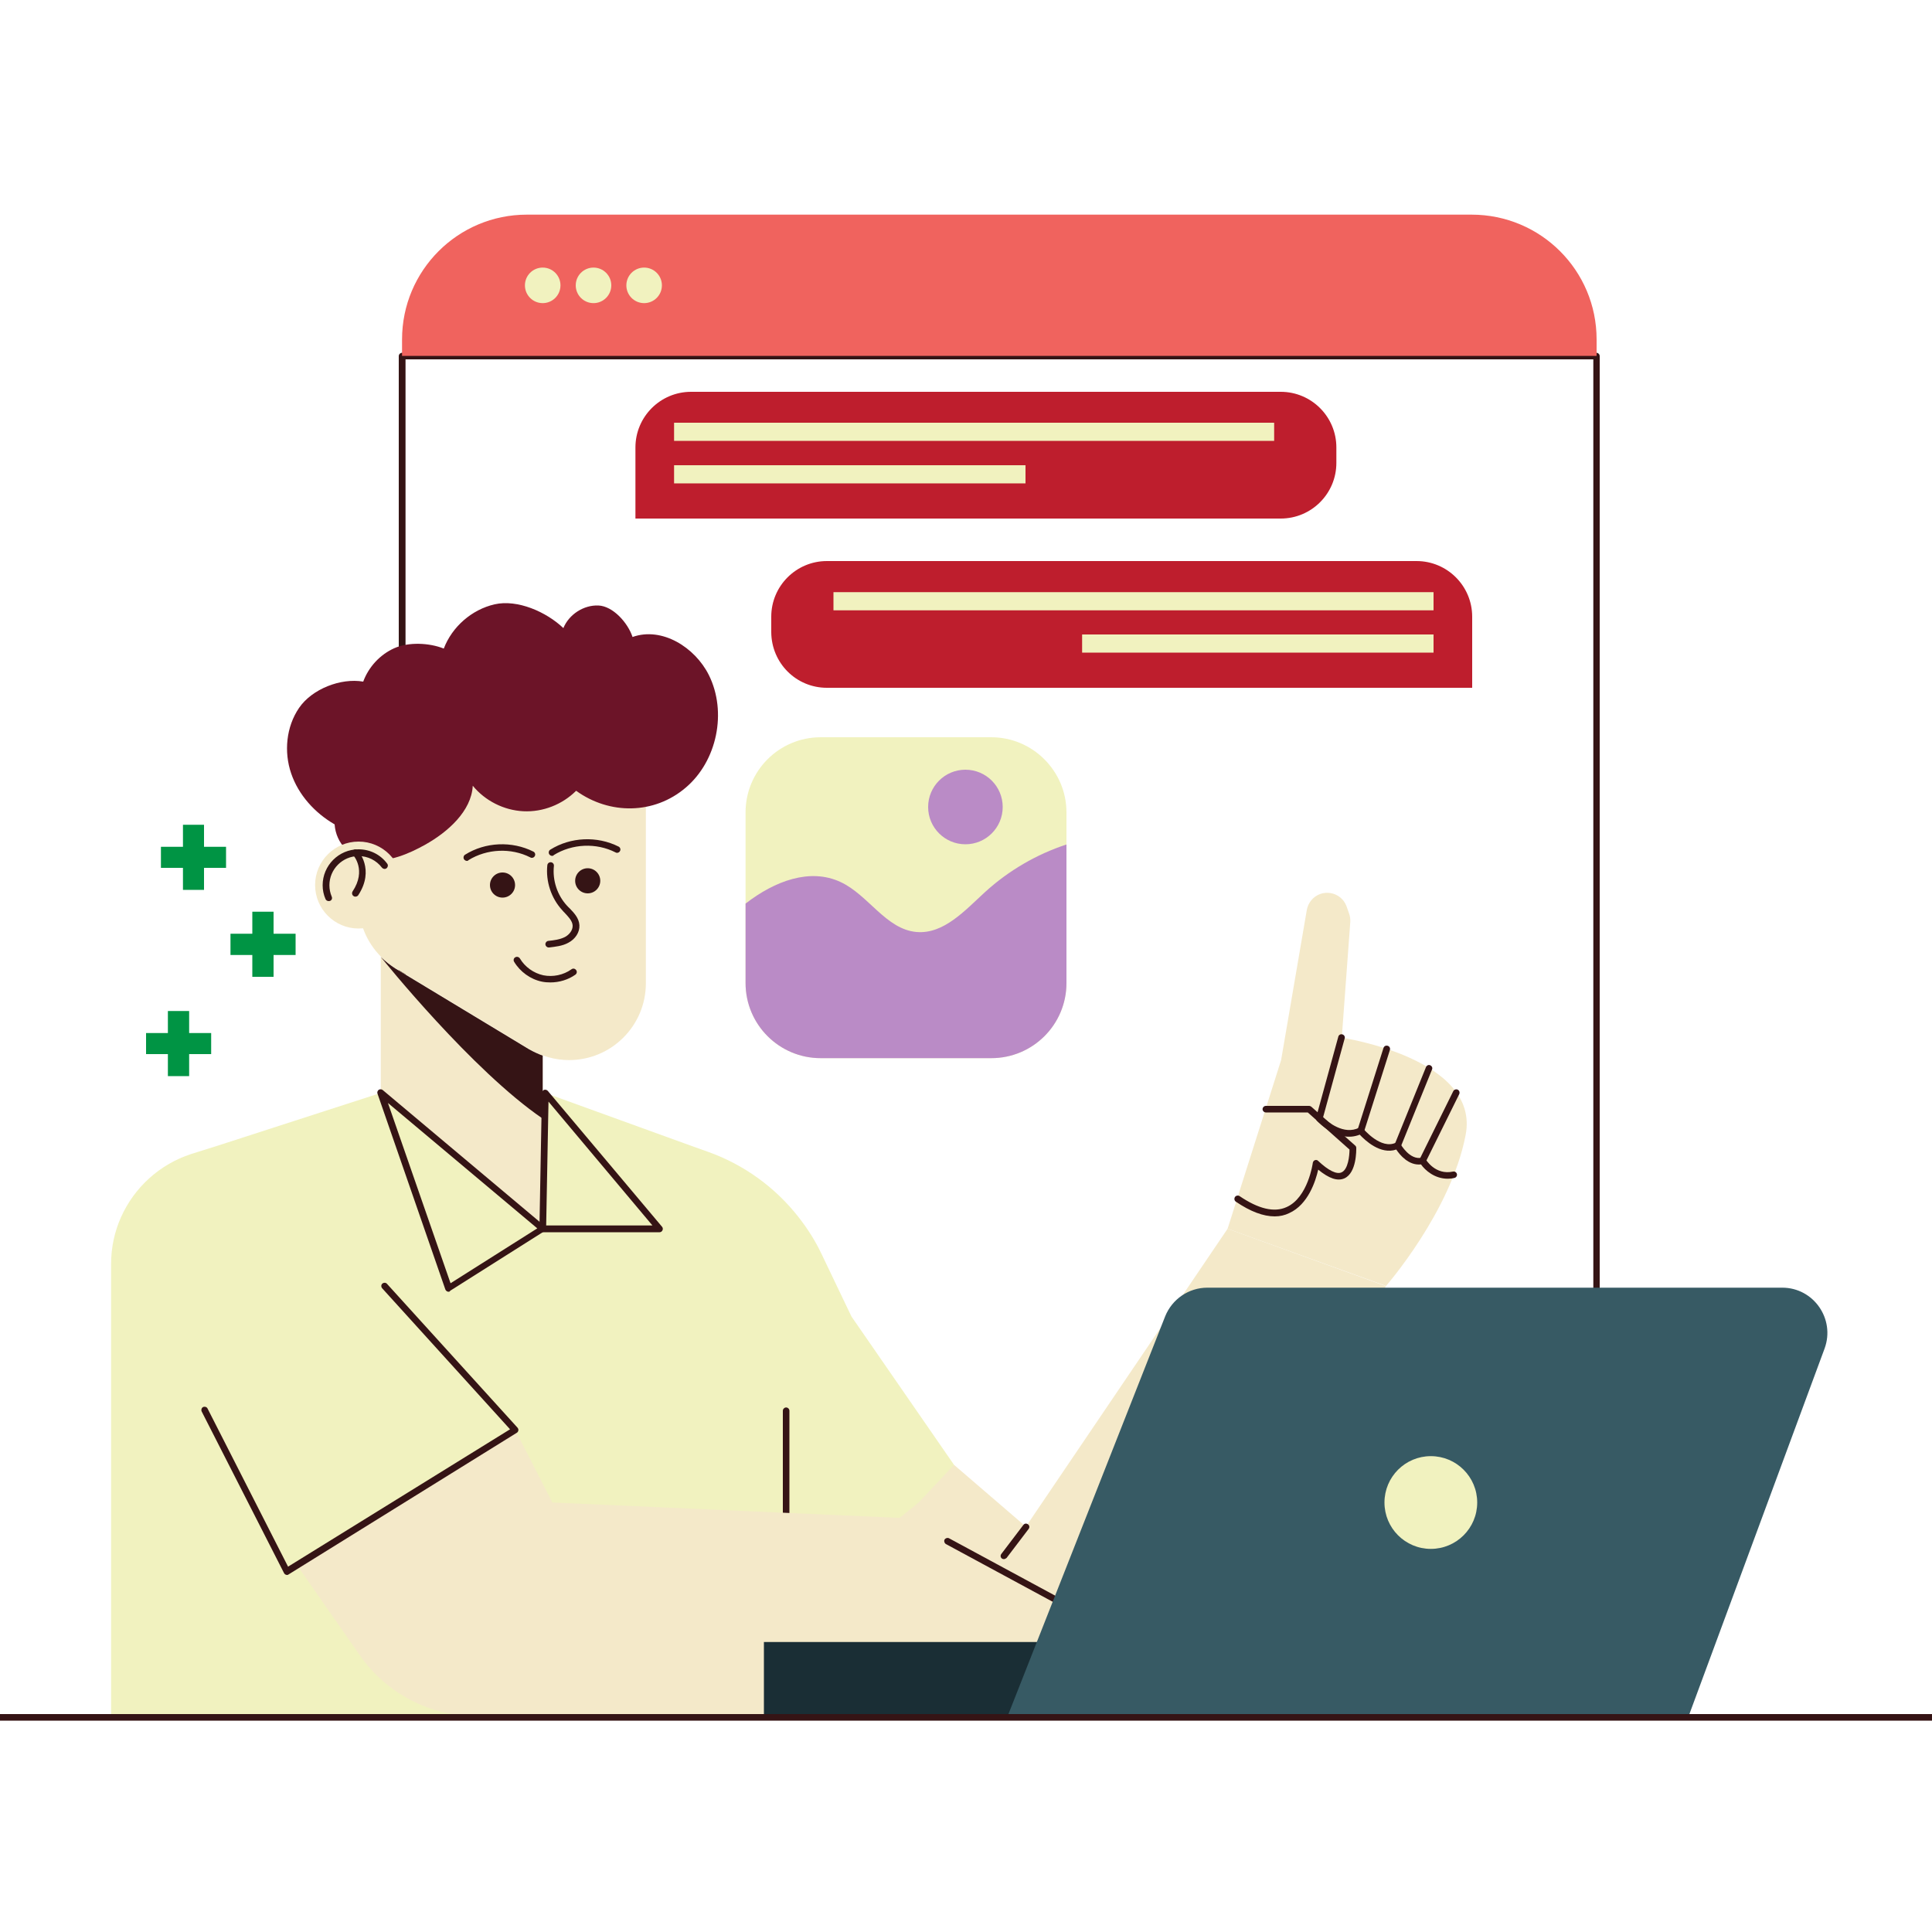 <?xml version="1.0" encoding="utf-8"?>
<!-- Generator: Adobe Illustrator 28.1.0, SVG Export Plug-In . SVG Version: 6.00 Build 0)  -->
<svg version="1.1" id="Layer_1" xmlns="http://www.w3.org/2000/svg" xmlns:xlink="http://www.w3.org/1999/xlink" x="0px" y="0px"
	 viewBox="0 0 1000 1000" style="enable-background:new 0 0 1000 1000;" xml:space="preserve">
<style type="text/css">
	.st0{fill:#351415;}
	.st1{fill:#F0635E;}
	.st2{fill:#BE1E2D;}
	.st3{fill:#F1F2BF;}
	.st4{fill:#BA8BC6;}
	.st5{fill:#F4E9C9;}
	.st6{fill:#6C1428;}
	.st7{fill:#009444;}
	.st8{fill:#1A2E35;}
	.st9{fill:#375A64;}
</style>
<g>
	<g>
		<g>
			<path class="st0" d="M826.4,890.1H208.1c-0.9,0-1.7-0.8-1.7-1.7V184.3c0-0.9,0.8-1.7,1.7-1.7h618.2c0.9,0,1.7,0.8,1.7,1.7v704.1
				C828.1,889.3,827.3,890.1,826.4,890.1z M209.9,886.6h614.8V186H209.9V886.6z"/>
		</g>
		<g>
			<path class="st1" d="M826.4,175.7v8.5H208.1v-8.5c0-35.7,28.9-64.6,64.6-64.6h489C797.5,111.1,826.4,140,826.4,175.7z"/>
		</g>
		<g>
			<g>
				<path class="st2" d="M662.9,268.4h-334v-36.8c0-15.9,12.9-28.8,28.8-28.8h305.2c15.9,0,28.8,12.9,28.8,28.8v8
					C691.7,255.5,678.8,268.4,662.9,268.4z"/>
			</g>
			<g>
				<rect x="348.9" y="218.8" class="st3" width="310.6" height="9.4"/>
			</g>
			<g>
				<rect x="348.9" y="240.8" class="st3" width="181.9" height="9.4"/>
			</g>
		</g>
		<g>
			<g>
				<path class="st2" d="M428,356h334v-36.8c0-15.9-12.9-28.8-28.8-28.8H428c-15.9,0-28.8,12.9-28.8,28.8v8
					C399.3,343.2,412.1,356,428,356z"/>
			</g>
			<g>
				<rect x="431.4" y="306.5" class="st3" width="310.6" height="9.4"/>
			</g>
			<g>
				<rect x="560.1" y="328.4" class="st3" width="181.9" height="9.4"/>
			</g>
		</g>
		<g>
			<g>
				<circle class="st3" cx="280.9" cy="147.7" r="9.2"/>
			</g>
			<g>
				<circle class="st3" cx="307.2" cy="147.7" r="9.2"/>
			</g>
			<g>
				<circle class="st3" cx="333.4" cy="147.7" r="9.2"/>
			</g>
		</g>
		<g>
			<g>
				<path class="st3" d="M552,420.5v88.3c0,21.5-17.4,38.9-38.9,38.9h-88.3c-21.5,0-38.9-17.4-38.9-38.9v-88.3
					c0-21.5,17.4-38.9,38.9-38.9h88.3C534.5,381.6,552,399.1,552,420.5z"/>
			</g>
			<g>
				<path class="st4" d="M552,437.1v71.7c0,21.5-17.4,38.9-38.9,38.9h-88.3c-21.5,0-38.9-17.4-38.9-38.9v-41.1
					c15.2-11.8,33.4-18.5,49.1-11.2c14.5,6.7,23.5,24.5,39.4,25.9c14.1,1.2,25.1-11.2,35.6-20.8C522.1,450.6,536.5,442.2,552,437.1z
					"/>
			</g>
			<g>
				<circle class="st4" cx="499.7" cy="417.7" r="19.3"/>
			</g>
		</g>
	</g>
	<g>
		<polygon class="st5" points="493.8,758.2 531,790.2 635.4,636 717.3,665.7 616.2,865.7 465.9,870.2 442.9,827.3 412.1,813.5 		"/>
	</g>
	<g>
		<path class="st3" d="M493.8,758.2l-53.1-76.8l-1.1-2.3l-14.3-29.9c-3.2-6.8-7.2-13.1-11.8-19c-12-15.4-28.1-27.2-46.7-33.9
			l-9.8-3.5l-74.8-27.1h-85.1l-83.8,27.1L99,597.3c-16.6,5.4-29.6,17.5-36.4,32.8c-3.3,7.4-5.1,15.6-5.1,24.1v234.1h349.4V833
			l68.6-55.3L493.8,758.2z"/>
	</g>
	<g>
		<path class="st5" d="M280.9,546.4V636h-59.4l-24.4-70.4v-70.4l0,0c2.3,2.3,4.9,4.3,7.7,6.1l69,41.7
			C276.1,544.4,278.5,545.5,280.9,546.4z"/>
	</g>
	<g>
		<path class="st5" d="M334.3,367.5v141.4c0,22-17.8,39.8-39.8,39.8c-3.6,0-7.2-0.5-10.7-1.5c-1-0.3-1.9-0.6-2.9-0.9
			c-2.4-0.9-4.8-2-7.1-3.4l-69-41.7c-2.8-1.7-5.4-3.8-7.7-6.1l0,0c-7.3-7.4-11.5-17.4-11.5-28v-99.7h148.7V367.5z"/>
	</g>
	<g>
		<path class="st0" d="M280.9,546.4V579c-36.5-24.9-82.4-81.9-83.8-83.7c2.3,2.3,4.9,4.3,7.7,6.1l69,41.7
			C276.1,544.4,278.5,545.5,280.9,546.4z"/>
	</g>
	<g>
		<path class="st6" d="M244.7,406.7c6.4,7.8,16.1,12.7,26.2,13.2s20.2-3.5,27.3-10.6c17.3,12.5,40.4,12.3,56.7-1.6
			c16.3-13.8,21.5-39.2,12-58.3c-7.2-14.4-24.3-25.1-39.5-19.7c-2.4-7.3-10.1-16-17.7-16.3s-15.2,4.6-18.1,11.7
			c-8.8-8.4-23.8-15-35.6-12.3c-11.8,2.7-22,11.6-26.3,22.9c-7.5-3-18.2-3.5-25.6-0.2c-7.4,3.3-13.3,9.7-16.1,17.3
			c-11.6-2-26.5,3.8-33.2,13.6s-7.9,22.8-4.1,33.9c3.8,11.2,12.3,20.5,22.5,26.4c0.7,10,8.3,17.6,18.3,18.5c10,1,19.8-3.1,28.6-8
			C231.7,430.7,244,419.9,244.7,406.7z"/>
	</g>
	<g>
		<circle class="st5" cx="185.6" cy="458.1" r="22.5"/>
	</g>
	<g>
		<path class="st0" d="M170.1,466.4c-0.7,0-1.3-0.4-1.6-1c-1-2.3-1.5-4.7-1.5-7.2c0-10.2,8.3-18.6,18.6-18.6
			c5.9,0,11.3,2.7,14.8,7.4c0.6,0.8,0.4,1.8-0.3,2.4c-0.8,0.6-1.8,0.4-2.4-0.3c-2.9-3.8-7.3-6-12.1-6c-8.3,0-15.1,6.8-15.1,15.1
			c0,2,0.4,4,1.2,5.9c0.4,0.9,0,1.9-0.9,2.2C170.5,466.4,170.3,466.4,170.1,466.4z"/>
	</g>
	<g>
		<path class="st0" d="M241.7,445.6c-0.6,0-1.1-0.3-1.5-0.8c-0.5-0.8-0.3-1.9,0.5-2.4c10.5-6.6,24.3-7.2,35.4-1.6
			c0.8,0.4,1.2,1.5,0.7,2.3c-0.4,0.8-1.5,1.2-2.3,0.7c-10-5.1-22.5-4.5-32,1.4C242.3,445.5,242,445.6,241.7,445.6z"/>
	</g>
	<g>
		<path class="st0" d="M285.8,443c-0.6,0-1.1-0.3-1.5-0.8c-0.5-0.8-0.3-1.9,0.5-2.4c10.5-6.6,24.3-7.2,35.4-1.6
			c0.8,0.4,1.2,1.5,0.7,2.3c-0.4,0.8-1.5,1.2-2.3,0.7c-10-5.1-22.5-4.5-32,1.4C286.5,442.9,286.2,443,285.8,443z"/>
	</g>
	<g>
		<circle class="st0" cx="260.1" cy="458.1" r="6.5"/>
	</g>
	<g>
		<circle class="st0" cx="304.2" cy="455.9" r="6.5"/>
	</g>
	<g>
		<path class="st0" d="M284,490.4c-0.9,0-1.6-0.7-1.7-1.5c-0.1-0.9,0.6-1.8,1.5-1.9c3-0.3,6-0.7,8.6-2c2.1-1.1,4.1-3.4,4-5.9
			c-0.1-2.4-2.1-4.4-4.1-6.6c-0.5-0.5-0.9-0.9-1.3-1.4c-5.7-6.2-8.6-14.9-7.7-23.3c0.1-0.9,0.9-1.6,1.9-1.5c0.9,0.1,1.6,0.9,1.5,1.9
			c-0.8,7.4,1.7,15.1,6.8,20.6c0.4,0.4,0.8,0.9,1.3,1.3c2.3,2.4,4.9,5.1,5.1,8.8c0.2,3.6-2.1,7.2-5.8,9.1c-3.1,1.7-6.7,2-9.8,2.4
			C284.1,490.4,284.1,490.4,284,490.4z"/>
	</g>
	<g>
		<path class="st0" d="M284.9,508.5c-1.5,0-2.9-0.1-4.4-0.4c-5.9-1.2-11.3-5.1-14.4-10.3c-0.5-0.8-0.2-1.9,0.6-2.3
			c0.8-0.5,1.9-0.2,2.4,0.6c2.6,4.4,7.1,7.6,12.1,8.7c5,1,10.4-0.1,14.6-3.1c0.8-0.6,1.8-0.4,2.4,0.4s0.4,1.8-0.4,2.4
			C294.1,507.1,289.5,508.5,284.9,508.5z"/>
	</g>
	<g>
		<polygon class="st3" points="197.1,565.6 232.2,666.9 280.9,636 		"/>
	</g>
	<g>
		<polygon class="st3" points="282.2,565.6 341.4,636 280.9,636 		"/>
	</g>
	<g>
		<path class="st0" d="M232.2,668.6c-0.2,0-0.4,0-0.6-0.1c-0.5-0.2-0.9-0.6-1.1-1.1l-35.1-101.3c-0.3-0.7,0-1.5,0.6-2
			c0.6-0.4,1.5-0.4,2.1,0.1l83.8,70.4c0.4,0.4,0.6,0.9,0.6,1.4s-0.3,1-0.8,1.3L233,668.1C232.9,668.5,232.5,668.6,232.2,668.6z
			 M200.8,570.9l32.4,93.3l44.9-28.4L200.8,570.9z"/>
	</g>
	<g>
		<path class="st0" d="M406.9,787.8c-0.9,0-1.7-0.8-1.7-1.7v-55.9c0-0.9,0.8-1.7,1.7-1.7s1.7,0.8,1.7,1.7v55.9
			C408.6,787.1,407.8,787.8,406.9,787.8z"/>
	</g>
	<g>
		<path class="st0" d="M341.4,637.8h-60.5c-0.5,0-0.9-0.2-1.2-0.5c-0.3-0.3-0.5-0.8-0.5-1.2l1.3-70.4c0-0.7,0.5-1.3,1.1-1.6
			c0.7-0.2,1.4,0,1.9,0.5l59.2,70.4c0.4,0.5,0.5,1.2,0.2,1.8S342.1,637.8,341.4,637.8z M282.7,634.3h55l-53.8-64.1L282.7,634.3z"/>
	</g>
	<g>
		<path class="st5" d="M266.7,740.2l19.2,37.5l189.7,8.4v102.2H246.7c-24.1,0-46.8-11.8-60.5-31.6L153,809.1L266.7,740.2z"/>
	</g>
	<g>
		<path class="st3" d="M266.7,740.2l-118.1,73.3L106,729.9c-15.2-29.7-1.7-66.1,29.2-78.7l0,0c22.2-9.1,47.8-3.3,63.9,14.5
			L266.7,740.2z"/>
	</g>
	<g>
		<path class="st0" d="M148.6,815.2c-0.2,0-0.3,0-0.5-0.1c-0.5-0.1-0.8-0.4-1.1-0.9l-42.6-83.6c-0.4-0.8-0.1-1.9,0.7-2.3
			c0.8-0.4,1.9-0.1,2.3,0.7l41.7,81.9L264,739.8l-66.2-73c-0.6-0.7-0.6-1.8,0.1-2.4c0.7-0.6,1.8-0.6,2.4,0.1l67.6,74.5
			c0.3,0.4,0.5,0.9,0.4,1.4s-0.4,1-0.8,1.2l-118.1,73.3C149.2,815.1,148.9,815.2,148.6,815.2z"/>
	</g>
	<g>
		<path class="st0" d="M183.9,464.1c-0.3,0-0.7-0.1-0.9-0.3c-0.8-0.5-1-1.6-0.5-2.4c7.3-11,0.5-18.6,0.2-18.9
			c-0.6-0.7-0.6-1.8,0.1-2.4c0.7-0.6,1.8-0.6,2.4,0.1c0.1,0.1,9,9.8,0.2,23.2C185,463.9,184.5,464.1,183.9,464.1z"/>
	</g>
	<g>
		<polygon class="st7" points="153,483.3 141.6,483.3 141.6,471.9 130.6,471.9 130.6,483.3 119.3,483.3 119.3,494.3 130.6,494.3 
			130.6,505.6 141.6,505.6 141.6,494.3 153,494.3 		"/>
	</g>
	<g>
		<polygon class="st7" points="109.3,534.7 97.9,534.7 97.9,523.3 86.9,523.3 86.9,534.7 75.6,534.7 75.6,545.6 86.9,545.6 
			86.9,557 97.9,557 97.9,545.6 109.3,545.6 		"/>
	</g>
	<g>
		<polygon class="st7" points="117,438.3 105.6,438.3 105.6,426.9 94.7,426.9 94.7,438.3 83.3,438.3 83.3,449.2 94.7,449.2 
			94.7,460.6 105.6,460.6 105.6,449.2 117,449.2 		"/>
	</g>
	<g>
		<polygon class="st5" points="442.9,827.3 475.5,786.1 652.4,888.4 475.5,888.4 		"/>
	</g>
	<g>
		<path class="st5" d="M635.4,636l27.7-87.3l13.3-77.7c0.3-1.8,1.1-3.5,2.3-5l0,0c5.3-6.4,15.5-4.6,18.3,3.2l1.3,3.7
			c0.5,1.4,0.7,2.9,0.6,4.4l-4.4,59.8c0,0,71.8,10.7,64.1,50.4c-7.6,39.7-41.2,78.1-41.2,78.1L635.4,636z"/>
	</g>
	<g>
		<path class="st0" d="M749.3,610.1c-6.7,0-11.6-4.3-13.8-7.4c-6.4,0.7-11-5-12.8-7.7c-8.2,2.8-16.2-4.8-18.9-7.7
			c-11.3,4.5-21.7-6.7-22.2-7.2c-0.4-0.4-0.5-1-0.4-1.6l11.5-41.9c0.2-0.9,1.2-1.5,2.1-1.2c0.9,0.2,1.5,1.2,1.2,2.1l-11.2,40.9
			c2.4,2.2,10.7,9.3,18.7,5.3c0.7-0.4,1.6-0.2,2.1,0.5c0.1,0.1,9.2,11.1,17,7.2c0.8-0.4,1.8-0.1,2.3,0.7c0,0.1,4.8,8.6,11.1,7.1
			c0.7-0.2,1.5,0.2,1.9,0.8c0.2,0.3,5,8.4,14.2,6.4c0.9-0.2,1.8,0.4,2,1.3c0.2,0.9-0.4,1.8-1.3,2C751.6,610,750.4,610.1,749.3,610.1
			z"/>
	</g>
	<g>
		<path class="st0" d="M704.3,587c-0.2,0-0.3,0-0.5-0.1c-0.9-0.3-1.4-1.2-1.1-2.2l13.4-42.3c0.3-0.9,1.2-1.4,2.2-1.1
			c0.9,0.3,1.4,1.2,1.1,2.2L706,585.8C705.7,586.5,705,587,704.3,587z"/>
	</g>
	<g>
		<path class="st0" d="M723.4,594.6c-0.2,0-0.4,0-0.6-0.1c-0.9-0.4-1.3-1.4-0.9-2.2l16.2-40c0.4-0.9,1.4-1.3,2.2-0.9
			c0.9,0.4,1.3,1.4,0.9,2.2l-16.2,40C724.7,594.2,724.1,594.6,723.4,594.6z"/>
	</g>
	<g>
		<path class="st0" d="M736.4,602.5c-0.3,0-0.5-0.1-0.8-0.2c-0.8-0.4-1.2-1.4-0.8-2.3l17.4-35.2c0.4-0.8,1.4-1.2,2.3-0.8
			c0.8,0.4,1.2,1.4,0.8,2.3l-17.4,35.2C737.6,602.2,737,602.5,736.4,602.5z"/>
	</g>
	<g>
		<path class="st0" d="M659.8,629.6c-5.9,0-12.6-2.5-20.1-7.6c-0.8-0.5-1-1.6-0.5-2.4s1.6-1,2.4-0.5c9.7,6.6,17.9,8.6,24.3,5.7
			c11.1-4.9,13.6-22.7,13.6-22.9c0.1-0.6,0.5-1.2,1.1-1.4s1.3-0.1,1.7,0.4c5.3,5,9.6,7.1,12.1,5.9c3.4-1.5,4.1-8.6,4.1-11.8
			l-21.6-19.2h-21.7c-0.9,0-1.7-0.8-1.7-1.7s0.8-1.7,1.7-1.7h22.4c0.4,0,0.8,0.2,1.1,0.4l22.7,20.1c0.4,0.3,0.6,0.8,0.6,1.2
			c0,1.3,0.2,12.9-6.1,15.8c-3.6,1.6-8,0.1-13.6-4.5c-1.3,5.8-5.2,18.1-15,22.5C665.1,629,662.5,629.6,659.8,629.6z"/>
	</g>
	<g>
		<path class="st0" d="M616.2,867.4c-0.3,0-0.6-0.1-0.8-0.2l-125.8-68c-0.8-0.5-1.1-1.5-0.7-2.3c0.5-0.8,1.5-1.1,2.3-0.7l125.8,68
			c0.8,0.5,1.1,1.5,0.7,2.3C617.4,867.1,616.8,867.4,616.2,867.4z"/>
	</g>
	<g>
		<path class="st0" d="M519.6,807c-0.4,0-0.7-0.1-1-0.3c-0.8-0.6-0.9-1.6-0.3-2.4l11.4-15c0.6-0.8,1.6-0.9,2.4-0.3
			c0.8,0.6,0.9,1.6,0.3,2.4l-11.4,15C520.6,806.7,520.1,807,519.6,807z"/>
	</g>
	<g>
		<g>
			<rect x="395.4" y="849.9" class="st8" width="147.1" height="39"/>
		</g>
		<g>
			<path class="st9" d="M521.3,888.9h352.5L944.4,698c5.6-15.3-5.7-31.5-21.9-31.5H624.9c-9.6,0-18.2,5.9-21.8,14.8L521.3,888.9z"/>
		</g>
		<g>
			<circle class="st3" cx="740.6" cy="777.7" r="24"/>
		</g>
	</g>
	<g>
		<path class="st0" d="M1000,890.6H0c-0.9,0-1.7-0.8-1.7-1.7s0.8-1.7,1.7-1.7h1000c0.9,0,1.7,0.8,1.7,1.7S1000.9,890.6,1000,890.6z"
			/>
	</g>
</g>
</svg>
